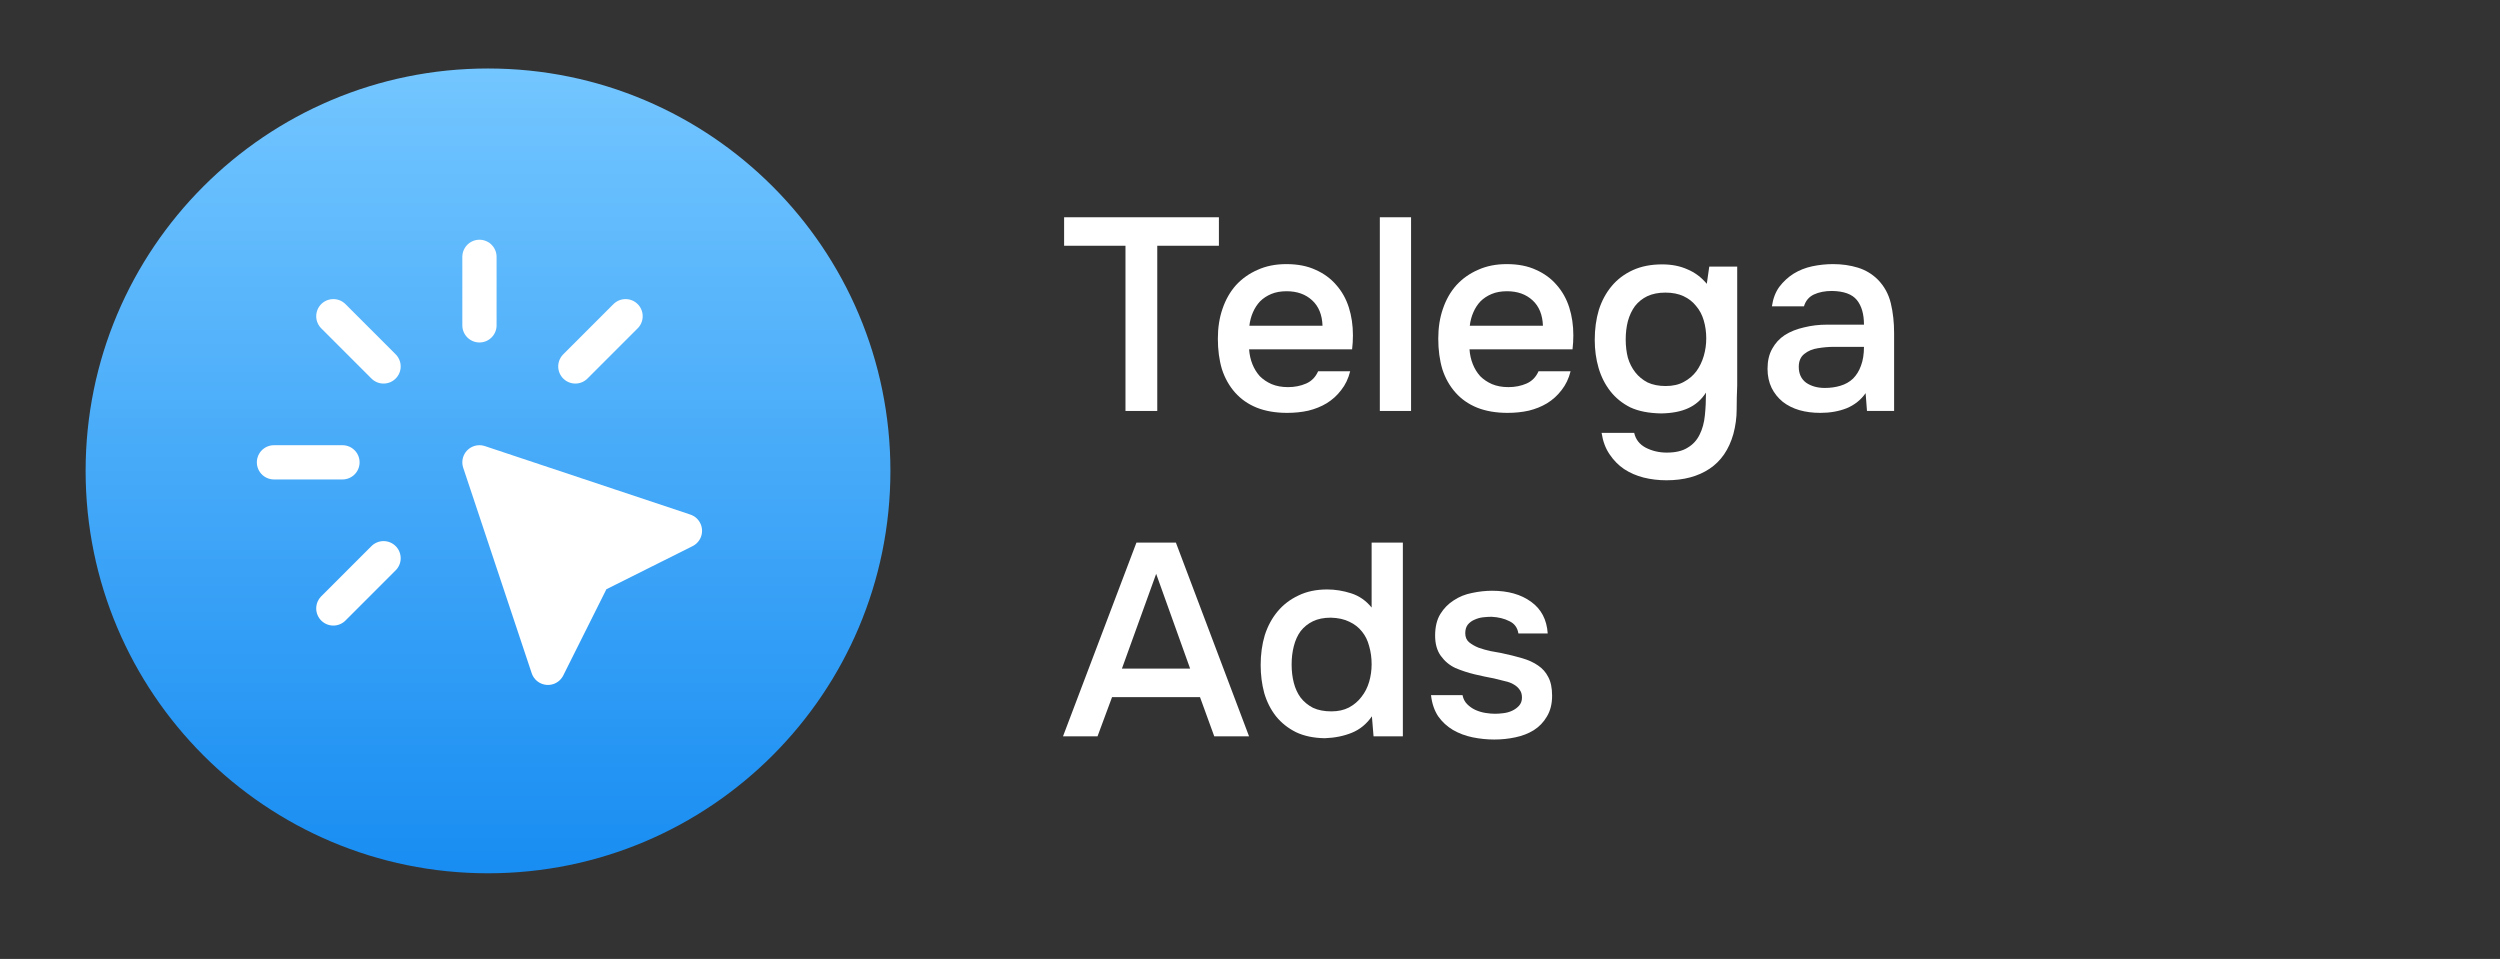 <?xml version="1.0" encoding="UTF-8"?> <svg xmlns="http://www.w3.org/2000/svg" width="146" height="56" viewBox="0 0 146 56" fill="none"><rect x="0" y="0" width="146" height="56" fill="#333333" stroke="none"/> <path d="M65.728 24V14.352H62.144V12.688H71.184V14.352H67.584V24H65.728Z" fill="white"></path> <path d="M72.947 20.4C72.969 20.709 73.033 20.997 73.139 21.264C73.246 21.531 73.39 21.765 73.571 21.968C73.763 22.16 73.993 22.315 74.259 22.432C74.537 22.549 74.857 22.608 75.219 22.608C75.603 22.608 75.955 22.539 76.275 22.4C76.595 22.261 76.83 22.021 76.979 21.68H78.851C78.745 22.107 78.569 22.475 78.323 22.784C78.089 23.093 77.806 23.349 77.475 23.552C77.155 23.744 76.798 23.888 76.403 23.984C76.019 24.069 75.609 24.112 75.171 24.112C74.499 24.112 73.907 24.011 73.395 23.808C72.894 23.605 72.473 23.312 72.131 22.928C71.79 22.544 71.534 22.091 71.363 21.568C71.203 21.035 71.123 20.437 71.123 19.776C71.123 19.136 71.214 18.555 71.395 18.032C71.577 17.499 71.838 17.04 72.179 16.656C72.531 16.272 72.953 15.973 73.443 15.76C73.934 15.536 74.494 15.424 75.123 15.424C75.785 15.424 76.355 15.536 76.835 15.76C77.315 15.973 77.715 16.267 78.035 16.64C78.366 17.013 78.611 17.451 78.771 17.952C78.931 18.453 79.011 18.997 79.011 19.584C79.011 19.861 78.995 20.133 78.963 20.4H72.947ZM77.235 19.024C77.214 18.384 77.011 17.888 76.627 17.536C76.243 17.184 75.747 17.008 75.139 17.008C74.798 17.008 74.499 17.061 74.243 17.168C73.987 17.275 73.769 17.419 73.587 17.6C73.417 17.781 73.278 17.995 73.171 18.24C73.065 18.485 72.995 18.747 72.963 19.024H77.235Z" fill="white"></path> <path d="M80.582 24V12.688H82.406V24H80.582Z" fill="white"></path> <path d="M85.819 20.4C85.84 20.709 85.904 20.997 86.011 21.264C86.117 21.531 86.261 21.765 86.443 21.968C86.635 22.16 86.864 22.315 87.131 22.432C87.408 22.549 87.728 22.608 88.091 22.608C88.475 22.608 88.827 22.539 89.147 22.4C89.467 22.261 89.701 22.021 89.851 21.68H91.723C91.616 22.107 91.44 22.475 91.195 22.784C90.96 23.093 90.677 23.349 90.347 23.552C90.027 23.744 89.669 23.888 89.275 23.984C88.891 24.069 88.48 24.112 88.043 24.112C87.371 24.112 86.779 24.011 86.267 23.808C85.765 23.605 85.344 23.312 85.003 22.928C84.661 22.544 84.405 22.091 84.235 21.568C84.075 21.035 83.995 20.437 83.995 19.776C83.995 19.136 84.085 18.555 84.267 18.032C84.448 17.499 84.709 17.04 85.051 16.656C85.403 16.272 85.824 15.973 86.315 15.76C86.805 15.536 87.365 15.424 87.995 15.424C88.656 15.424 89.227 15.536 89.707 15.76C90.187 15.973 90.587 16.267 90.907 16.64C91.237 17.013 91.483 17.451 91.643 17.952C91.803 18.453 91.883 18.997 91.883 19.584C91.883 19.861 91.867 20.133 91.835 20.4H85.819ZM90.107 19.024C90.085 18.384 89.883 17.888 89.499 17.536C89.115 17.184 88.619 17.008 88.011 17.008C87.669 17.008 87.371 17.061 87.115 17.168C86.859 17.275 86.64 17.419 86.459 17.6C86.288 17.781 86.149 17.995 86.043 18.24C85.936 18.485 85.867 18.747 85.835 19.024H90.107Z" fill="white"></path> <path d="M101.453 22.512C101.432 22.981 101.421 23.451 101.421 23.92C101.421 24.389 101.357 24.864 101.229 25.344C100.973 26.251 100.509 26.928 99.837 27.376C99.165 27.824 98.328 28.048 97.325 28.048C96.856 28.048 96.408 27.995 95.981 27.888C95.565 27.781 95.187 27.616 94.845 27.392C94.515 27.168 94.232 26.88 93.997 26.528C93.763 26.187 93.608 25.771 93.533 25.28H95.437C95.523 25.664 95.747 25.952 96.109 26.144C96.483 26.336 96.893 26.432 97.341 26.432C97.853 26.432 98.259 26.336 98.557 26.144C98.867 25.963 99.101 25.707 99.261 25.376C99.421 25.056 99.523 24.683 99.565 24.256C99.608 23.84 99.629 23.397 99.629 22.928C99.363 23.344 99.016 23.648 98.589 23.84C98.173 24.032 97.651 24.133 97.021 24.144C96.296 24.133 95.693 24.016 95.213 23.792C94.744 23.557 94.355 23.243 94.045 22.848C93.736 22.453 93.507 22 93.357 21.488C93.208 20.976 93.133 20.432 93.133 19.856C93.133 19.216 93.213 18.629 93.373 18.096C93.544 17.563 93.795 17.099 94.125 16.704C94.456 16.309 94.867 16 95.357 15.776C95.848 15.552 96.419 15.44 97.069 15.44C97.624 15.44 98.115 15.536 98.541 15.728C98.979 15.909 99.357 16.192 99.677 16.576L99.821 15.568H101.453V22.512ZM97.261 17.088C96.856 17.088 96.504 17.157 96.205 17.296C95.917 17.435 95.677 17.627 95.485 17.872C95.304 18.117 95.165 18.411 95.069 18.752C94.984 19.083 94.941 19.44 94.941 19.824C94.941 20.208 94.984 20.565 95.069 20.896C95.165 21.216 95.309 21.499 95.501 21.744C95.693 21.989 95.933 22.187 96.221 22.336C96.52 22.475 96.872 22.544 97.277 22.544C97.693 22.544 98.045 22.464 98.333 22.304C98.632 22.144 98.877 21.936 99.069 21.68C99.261 21.413 99.405 21.115 99.501 20.784C99.597 20.453 99.645 20.112 99.645 19.76C99.645 19.397 99.597 19.051 99.501 18.72C99.405 18.389 99.256 18.107 99.053 17.872C98.861 17.627 98.616 17.435 98.317 17.296C98.019 17.157 97.667 17.088 97.261 17.088Z" fill="white"></path> <path d="M108.952 22.96C108.675 23.355 108.307 23.648 107.848 23.84C107.389 24.021 106.877 24.112 106.312 24.112C105.864 24.112 105.453 24.059 105.08 23.952C104.717 23.845 104.397 23.685 104.12 23.472C103.843 23.248 103.624 22.976 103.464 22.656C103.304 22.325 103.224 21.952 103.224 21.536C103.224 21.077 103.315 20.688 103.496 20.368C103.677 20.037 103.923 19.771 104.232 19.568C104.552 19.365 104.925 19.216 105.352 19.12C105.779 19.013 106.227 18.96 106.696 18.96H108.856C108.856 18.341 108.717 17.861 108.44 17.52C108.163 17.179 107.677 17.003 106.984 16.992C106.579 16.992 106.227 17.061 105.928 17.2C105.64 17.339 105.448 17.568 105.352 17.888H103.48C103.544 17.44 103.688 17.061 103.912 16.752C104.147 16.443 104.424 16.187 104.744 15.984C105.075 15.781 105.437 15.637 105.832 15.552C106.237 15.467 106.643 15.424 107.048 15.424C107.571 15.424 108.056 15.493 108.504 15.632C108.952 15.771 109.341 16.005 109.672 16.336C110.045 16.72 110.296 17.179 110.424 17.712C110.552 18.245 110.616 18.827 110.616 19.456V24H109.032L108.952 22.96ZM108.856 20.256H107.096C106.787 20.256 106.477 20.283 106.168 20.336C105.859 20.379 105.592 20.491 105.368 20.672C105.155 20.843 105.048 21.093 105.048 21.424C105.048 21.829 105.192 22.139 105.48 22.352C105.779 22.555 106.141 22.656 106.568 22.656C106.899 22.656 107.203 22.613 107.48 22.528C107.768 22.443 108.013 22.304 108.216 22.112C108.419 21.909 108.573 21.659 108.68 21.36C108.797 21.051 108.856 20.683 108.856 20.256Z" fill="white"></path> <path d="M70.912 43L70.08 40.712H64.944L64.096 43H62.08L66.368 31.688H68.672L72.944 43H70.912ZM69.504 39.048L67.52 33.512L65.52 39.048H69.504Z" fill="white"></path> <path d="M81.927 43H80.215L80.119 41.832C79.81 42.28 79.421 42.6 78.951 42.792C78.482 42.984 77.954 43.091 77.367 43.112C76.717 43.101 76.157 42.984 75.687 42.76C75.218 42.525 74.829 42.216 74.519 41.832C74.21 41.437 73.981 40.984 73.831 40.472C73.693 39.96 73.623 39.416 73.623 38.84C73.623 38.211 73.703 37.629 73.863 37.096C74.034 36.563 74.285 36.099 74.615 35.704C74.946 35.309 75.351 35 75.831 34.776C76.311 34.541 76.871 34.424 77.511 34.424C77.97 34.424 78.434 34.499 78.903 34.648C79.373 34.797 79.773 35.075 80.103 35.48V31.688H81.927V43ZM77.719 36.072C77.314 36.072 76.967 36.141 76.679 36.28C76.391 36.419 76.151 36.611 75.959 36.856C75.778 37.101 75.645 37.395 75.559 37.736C75.474 38.067 75.431 38.424 75.431 38.808C75.431 39.192 75.474 39.549 75.559 39.88C75.645 40.211 75.778 40.499 75.959 40.744C76.151 40.989 76.391 41.187 76.679 41.336C76.978 41.475 77.335 41.544 77.751 41.544C78.146 41.544 78.487 41.469 78.775 41.32C79.074 41.16 79.319 40.952 79.511 40.696C79.714 40.44 79.863 40.147 79.959 39.816C80.055 39.485 80.103 39.144 80.103 38.792C80.103 38.419 80.055 38.067 79.959 37.736C79.874 37.405 79.735 37.123 79.543 36.888C79.351 36.643 79.106 36.451 78.807 36.312C78.509 36.163 78.146 36.083 77.719 36.072Z" fill="white"></path> <path d="M87.107 36.02C86.947 36.02 86.776 36.031 86.595 36.052C86.424 36.073 86.259 36.121 86.099 36.196C85.949 36.26 85.821 36.356 85.715 36.484C85.619 36.612 85.571 36.777 85.571 36.98C85.571 37.204 85.645 37.38 85.795 37.508C85.955 37.636 86.141 37.743 86.355 37.828C86.568 37.903 86.792 37.967 87.027 38.02C87.272 38.063 87.48 38.1 87.651 38.132C88.109 38.228 88.52 38.329 88.883 38.436C89.256 38.543 89.571 38.687 89.827 38.868C90.083 39.039 90.28 39.263 90.419 39.54C90.568 39.817 90.643 40.18 90.643 40.628C90.643 41.108 90.541 41.513 90.339 41.844C90.147 42.175 89.891 42.441 89.571 42.644C89.261 42.836 88.904 42.975 88.499 43.06C88.104 43.145 87.693 43.188 87.267 43.188C86.84 43.188 86.419 43.145 86.003 43.06C85.587 42.975 85.203 42.831 84.851 42.628C84.509 42.425 84.221 42.159 83.987 41.828C83.763 41.487 83.624 41.076 83.571 40.596H85.411C85.453 40.809 85.544 40.985 85.683 41.124C85.821 41.263 85.981 41.375 86.163 41.46C86.355 41.545 86.552 41.604 86.755 41.636C86.957 41.668 87.144 41.684 87.315 41.684C87.443 41.684 87.597 41.673 87.779 41.652C87.971 41.631 88.147 41.583 88.307 41.508C88.467 41.433 88.6 41.337 88.707 41.22C88.824 41.092 88.883 40.932 88.883 40.74C88.883 40.559 88.84 40.409 88.755 40.292C88.669 40.164 88.552 40.057 88.403 39.972C88.264 39.887 88.093 39.823 87.891 39.78C87.688 39.727 87.475 39.673 87.251 39.62C86.899 39.556 86.52 39.476 86.115 39.38C85.72 39.284 85.347 39.161 84.995 39.012C84.653 38.852 84.371 38.617 84.147 38.308C83.923 37.999 83.811 37.604 83.811 37.124C83.811 36.612 83.912 36.191 84.115 35.86C84.317 35.529 84.579 35.263 84.899 35.06C85.219 34.847 85.576 34.703 85.971 34.628C86.365 34.543 86.755 34.5 87.139 34.5C88.067 34.5 88.824 34.713 89.411 35.14C90.008 35.567 90.333 36.185 90.387 36.996H88.675C88.621 36.655 88.445 36.415 88.147 36.276C87.859 36.127 87.512 36.041 87.107 36.02Z" fill="white"></path> <path d="M28.5 51C41.479 51 52 40.479 52 27.5C52 14.521 41.479 4 28.5 4C15.521 4 5 14.521 5 27.5C5 40.479 15.521 51 28.5 51Z" fill="url(#paint0_linear_10_661)"></path> <mask id="mask0_10_661" style="mask-type:luminance" maskUnits="userSpaceOnUse" x="12" y="11" width="32" height="32"> <path d="M44 11H12V43H44V11Z" fill="white"></path> </mask> <g mask="url(#mask0_10_661)"> <path d="M16 27H20" stroke="white" stroke-width="2" stroke-linecap="round" stroke-linejoin="round"></path> <path d="M28 15V19" stroke="white" stroke-width="2" stroke-linecap="round" stroke-linejoin="round"></path> <path d="M22.4 21.4L19.467 18.467" stroke="white" stroke-width="2" stroke-linecap="round" stroke-linejoin="round"></path> <path d="M33.6 21.4L36.533 18.467" stroke="white" stroke-width="2" stroke-linecap="round" stroke-linejoin="round"></path> <path d="M22.4 32.6L19.467 35.533" stroke="white" stroke-width="2" stroke-linecap="round" stroke-linejoin="round"></path> <path d="M28 27L40 31L34.667 33.667L32 39L28 27Z" fill="white" stroke="white" stroke-width="2" stroke-linecap="round" stroke-linejoin="round"></path> </g> <defs> <linearGradient id="paint0_linear_10_661" x1="28.5" y1="4" x2="28.5" y2="51" gradientUnits="userSpaceOnUse"> <stop stop-color="#73C6FF"></stop> <stop offset="1" stop-color="#188DF2"></stop> </linearGradient> </defs> </svg> 